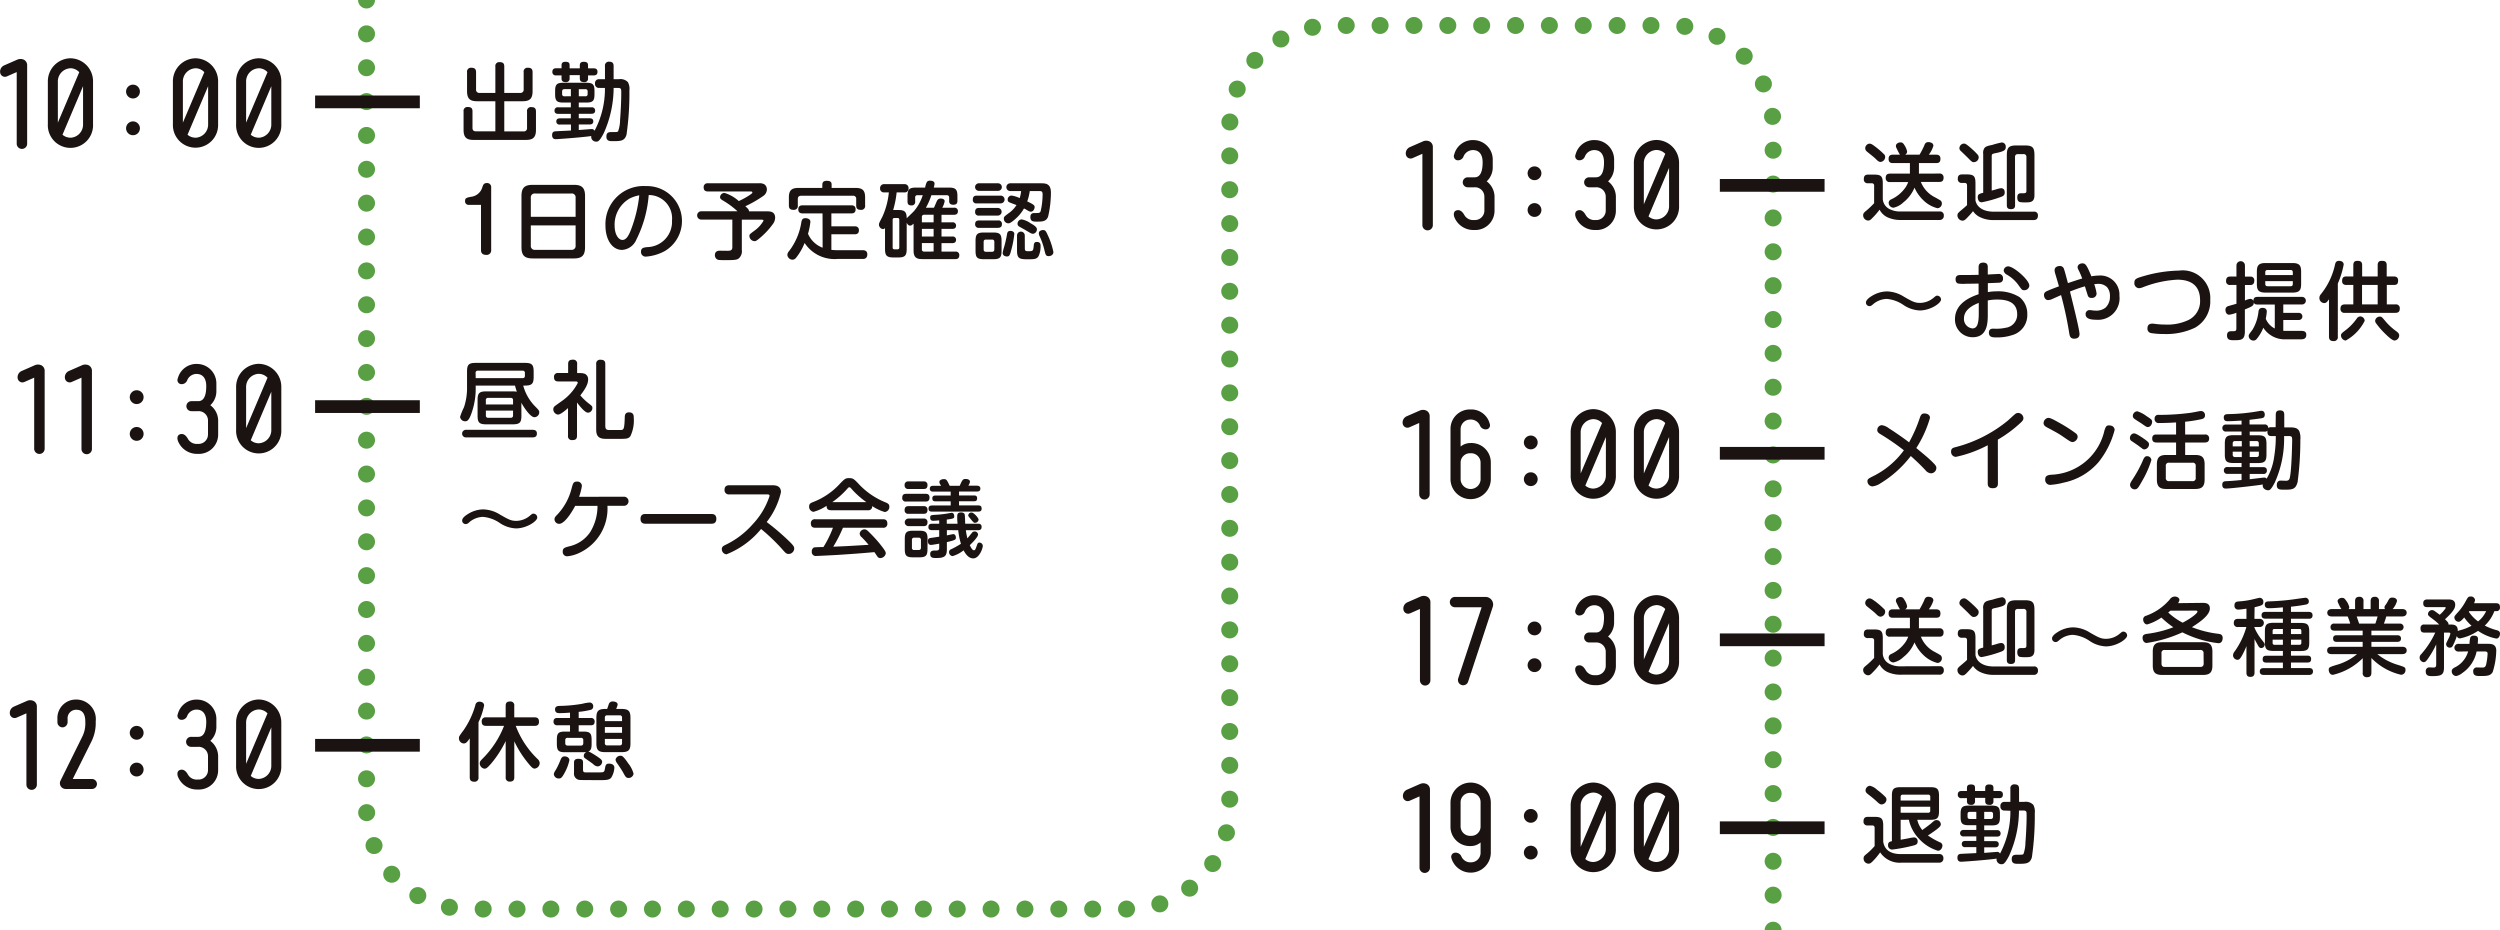 <svg xmlns="http://www.w3.org/2000/svg" width="147.221" height="54.778" viewBox="0 0 147.221 54.778">
  <g id="グループ_338" data-name="グループ 338" transform="translate(-188.029 -502.368)">
    <g id="グループ_293" data-name="グループ 293">
      <g id="グループ_288" data-name="グループ 288">
        <path id="パス_660" data-name="パス 660" d="M189.428,505.881a.358.358,0,0,1,.2.309v4.622a.308.308,0,1,1-.615,0v-4.2l-.574.253a.283.283,0,0,1-.393-.183.4.4,0,0,1,.225-.462l.783-.343A.48.48,0,0,1,189.428,505.881Z" fill="#1a1311"/>
      </g>
      <g id="グループ_289" data-name="グループ 289">
        <path id="パス_661" data-name="パス 661" d="M192.178,505.8a1.352,1.352,0,0,1,1.33,1.387v2.494a1.332,1.332,0,1,1-2.661,0v-2.494A1.356,1.356,0,0,1,192.178,505.8Zm0,.589a.774.774,0,0,0-.742.8v2.4l1.26-2.969A.715.715,0,0,0,192.178,506.386Zm0,4.09a.774.774,0,0,0,.742-.8v-2.234l-1.211,2.857A.714.714,0,0,0,192.178,510.476Z" fill="#1a1311"/>
      </g>
      <g id="グループ_290" data-name="グループ 290">
        <path id="パス_662" data-name="パス 662" d="M196.268,507.759a.407.407,0,1,1-.406-.406A.407.407,0,0,1,196.268,507.759Zm0,2.164a.407.407,0,1,1-.406-.406A.408.408,0,0,1,196.268,509.923Z" fill="#1a1311"/>
      </g>
      <g id="グループ_291" data-name="グループ 291">
        <path id="パス_663" data-name="パス 663" d="M199.542,505.8a1.352,1.352,0,0,1,1.331,1.387v2.494a1.332,1.332,0,1,1-2.662,0v-2.494A1.355,1.355,0,0,1,199.542,505.8Zm0,.589a.775.775,0,0,0-.743.8v2.4l1.262-2.969A.715.715,0,0,0,199.542,506.386Zm0,4.09a.774.774,0,0,0,.743-.8v-2.234l-1.212,2.857A.715.715,0,0,0,199.542,510.476Z" fill="#1a1311"/>
      </g>
      <g id="グループ_292" data-name="グループ 292">
        <path id="パス_664" data-name="パス 664" d="M203.264,505.8a1.352,1.352,0,0,1,1.331,1.387v2.494a1.332,1.332,0,1,1-2.661,0v-2.494A1.355,1.355,0,0,1,203.264,505.8Zm0,.589a.774.774,0,0,0-.742.8v2.4l1.261-2.969A.717.717,0,0,0,203.264,506.386Zm0,4.09a.774.774,0,0,0,.742-.8v-2.234l-1.211,2.857A.715.715,0,0,0,203.264,510.476Z" fill="#1a1311"/>
      </g>
    </g>
    <g id="グループ_299" data-name="グループ 299">
      <g id="グループ_294" data-name="グループ 294">
        <path id="パス_665" data-name="パス 665" d="M190.459,523.877a.357.357,0,0,1,.2.309v4.622a.309.309,0,0,1-.617,0v-4.2l-.574.253a.282.282,0,0,1-.392-.182.4.4,0,0,1,.224-.462l.784-.344A.473.473,0,0,1,190.459,523.877Z" fill="#1a1311"/>
      </g>
      <g id="グループ_295" data-name="グループ 295">
        <path id="パス_666" data-name="パス 666" d="M193.243,523.877a.357.357,0,0,1,.2.309v4.622a.308.308,0,1,1-.616,0v-4.2l-.575.253a.282.282,0,0,1-.392-.182.4.4,0,0,1,.224-.462l.785-.344A.473.473,0,0,1,193.243,523.877Z" fill="#1a1311"/>
      </g>
      <g id="グループ_296" data-name="グループ 296">
        <path id="パス_667" data-name="パス 667" d="M196.485,525.755a.407.407,0,1,1-.406-.406A.405.405,0,0,1,196.485,525.755Zm0,2.164a.407.407,0,1,1-.406-.406A.406.406,0,0,1,196.485,527.919Z" fill="#1a1311"/>
      </g>
      <g id="グループ_297" data-name="グループ 297">
        <path id="パス_668" data-name="パス 668" d="M199.676,529.095a1.205,1.205,0,0,1-1.149-.714c-.064-.133-.1-.378.112-.442.245-.07.385.148.469.294a.586.586,0,0,0,.56.274.557.557,0,0,0,.61-.554v-.819a.554.554,0,0,0-.6-.553H199.3a.294.294,0,0,1,0-.589h.407c.427,0,.468-.567.468-.888,0-.415-.175-.715-.574-.715a.594.594,0,0,0-.553.384.346.346,0,0,1-.392.211.242.242,0,0,1-.155-.337,1.131,1.131,0,0,1,1.157-.846,1.144,1.144,0,0,1,1.113,1.141v.455a1.115,1.115,0,0,1-.357.833,1.146,1.146,0,0,1,.462.9v.819A1.135,1.135,0,0,1,199.676,529.095Z" fill="#1a1311"/>
      </g>
      <g id="グループ_298" data-name="グループ 298">
        <path id="パス_669" data-name="パス 669" d="M203.264,523.793a1.352,1.352,0,0,1,1.331,1.387v2.494a1.332,1.332,0,1,1-2.661,0V525.18A1.355,1.355,0,0,1,203.264,523.793Zm0,.589a.774.774,0,0,0-.742.8v2.4l1.261-2.97A.72.72,0,0,0,203.264,524.382Zm0,4.09a.774.774,0,0,0,.742-.8v-2.235l-1.211,2.858A.721.721,0,0,0,203.264,528.472Z" fill="#1a1311"/>
      </g>
    </g>
    <g id="グループ_305" data-name="グループ 305">
      <g id="グループ_300" data-name="グループ 300">
        <path id="パス_670" data-name="パス 670" d="M190,543.644a.355.355,0,0,1,.2.308v4.622a.308.308,0,1,1-.616,0v-4.2l-.575.253a.283.283,0,0,1-.392-.183.4.4,0,0,1,.224-.462l.785-.343A.471.471,0,0,1,190,543.644Z" fill="#1a1311"/>
      </g>
      <g id="グループ_301" data-name="グループ 301">
        <path id="パス_671" data-name="パス 671" d="M193.053,544.9c.008-.636-.293-.735-.531-.735a.5.5,0,0,0-.512.547v.181a.31.31,0,0,1-.3.309.306.306,0,0,1-.3-.309v-.181a1.089,1.089,0,0,1,1.106-1.149,1.15,1.15,0,0,1,1.149,1.288,2.425,2.425,0,0,1-.273,1.226l-1.079,2.164h1.113a.295.295,0,1,1,0,.589H191.9a.339.339,0,0,1-.308-.49l1.275-2.577A1.719,1.719,0,0,0,193.053,544.9Z" fill="#1a1311"/>
      </g>
      <g id="グループ_302" data-name="グループ 302">
        <path id="パス_672" data-name="パス 672" d="M196.485,545.521a.407.407,0,1,1-.406-.406A.406.406,0,0,1,196.485,545.521Zm0,2.165a.407.407,0,1,1-.406-.407A.407.407,0,0,1,196.485,547.686Z" fill="#1a1311"/>
      </g>
      <g id="グループ_303" data-name="グループ 303">
        <path id="パス_673" data-name="パス 673" d="M199.675,548.861a1.205,1.205,0,0,1-1.149-.714c-.063-.132-.1-.377.113-.441.244-.07.385.148.469.294a.586.586,0,0,0,.56.273.556.556,0,0,0,.61-.553v-.82a.555.555,0,0,0-.6-.552H199.3a.295.295,0,1,1,0-.589h.407c.426,0,.468-.568.468-.889,0-.414-.175-.715-.574-.715a.593.593,0,0,0-.553.385.347.347,0,0,1-.392.211.242.242,0,0,1-.155-.337,1.131,1.131,0,0,1,1.157-.847,1.144,1.144,0,0,1,1.113,1.142v.455a1.121,1.121,0,0,1-.357.833,1.145,1.145,0,0,1,.461.9v.82A1.134,1.134,0,0,1,199.675,548.861Z" fill="#1a1311"/>
      </g>
      <g id="グループ_304" data-name="グループ 304">
        <path id="パス_674" data-name="パス 674" d="M203.264,543.56a1.351,1.351,0,0,1,1.33,1.386v2.494a1.332,1.332,0,1,1-2.661,0v-2.494A1.355,1.355,0,0,1,203.264,543.56Zm0,.588a.774.774,0,0,0-.742.8v2.4l1.26-2.97A.715.715,0,0,0,203.264,544.148Zm0,4.09a.774.774,0,0,0,.742-.8v-2.234l-1.211,2.857A.713.713,0,0,0,203.264,548.238Z" fill="#1a1311"/>
      </g>
    </g>
    <g id="グループ_311" data-name="グループ 311">
      <g id="グループ_306" data-name="グループ 306">
        <path id="パス_675" data-name="パス 675" d="M272.207,510.694a.354.354,0,0,1,.2.308v4.623a.308.308,0,0,1-.616,0v-4.2l-.575.253a.281.281,0,0,1-.391-.182.4.4,0,0,1,.223-.462l.785-.344A.473.473,0,0,1,272.207,510.694Z" fill="#1a1311"/>
      </g>
      <g id="グループ_307" data-name="グループ 307">
        <path id="パス_676" data-name="パス 676" d="M274.84,515.912a1.2,1.2,0,0,1-1.148-.714c-.064-.133-.1-.378.111-.442.246-.07.386.148.47.294a.585.585,0,0,0,.559.274.557.557,0,0,0,.61-.554v-.819a.553.553,0,0,0-.6-.553h-.379a.294.294,0,0,1,0-.589h.407c.427,0,.469-.567.469-.889,0-.414-.174-.714-.574-.714a.6.6,0,0,0-.554.384.346.346,0,0,1-.392.211.242.242,0,0,1-.153-.337,1.128,1.128,0,0,1,1.155-.846,1.144,1.144,0,0,1,1.113,1.141v.455a1.119,1.119,0,0,1-.356.833,1.149,1.149,0,0,1,.462.9v.819A1.136,1.136,0,0,1,274.84,515.912Z" fill="#1a1311"/>
      </g>
      <g id="グループ_308" data-name="グループ 308">
        <path id="パス_677" data-name="パス 677" d="M278.8,512.572a.406.406,0,1,1-.406-.406A.406.406,0,0,1,278.8,512.572Zm0,2.164a.406.406,0,1,1-.406-.406A.407.407,0,0,1,278.8,514.736Z" fill="#1a1311"/>
      </g>
      <g id="グループ_309" data-name="グループ 309">
        <path id="パス_678" data-name="パス 678" d="M281.987,515.912a1.205,1.205,0,0,1-1.149-.714c-.062-.133-.1-.378.113-.442.245-.07.385.148.469.294a.585.585,0,0,0,.56.274.557.557,0,0,0,.609-.554v-.819a.554.554,0,0,0-.6-.553h-.378a.294.294,0,0,1,0-.589h.406c.427,0,.47-.567.47-.889,0-.414-.176-.714-.574-.714a.593.593,0,0,0-.554.384.346.346,0,0,1-.393.211.242.242,0,0,1-.153-.337,1.128,1.128,0,0,1,1.155-.846,1.145,1.145,0,0,1,1.114,1.141v.455a1.123,1.123,0,0,1-.357.833,1.148,1.148,0,0,1,.461.9v.819A1.135,1.135,0,0,1,281.987,515.912Z" fill="#1a1311"/>
      </g>
      <g id="グループ_310" data-name="グループ 310">
        <path id="パス_679" data-name="パス 679" d="M285.576,510.61A1.352,1.352,0,0,1,286.907,512v2.494a1.332,1.332,0,1,1-2.662,0V512A1.355,1.355,0,0,1,285.576,510.61Zm0,.589a.775.775,0,0,0-.744.8v2.4l1.262-2.97A.718.718,0,0,0,285.576,511.2Zm0,4.09a.774.774,0,0,0,.742-.8v-2.235l-1.212,2.858A.723.723,0,0,0,285.576,515.289Z" fill="#1a1311"/>
      </g>
    </g>
    <g id="グループ_317" data-name="グループ 317">
      <g id="グループ_312" data-name="グループ 312">
        <path id="パス_680" data-name="パス 680" d="M272.063,537.5a.355.355,0,0,1,.2.308v4.622a.308.308,0,1,1-.616,0v-4.2l-.574.253a.283.283,0,0,1-.392-.183.4.4,0,0,1,.224-.462l.784-.343A.476.476,0,0,1,272.063,537.5Z" fill="#1a1311"/>
      </g>
      <g id="グループ_313" data-name="グループ 313">
        <path id="パス_681" data-name="パス 681" d="M273.7,537.52h1.807a.447.447,0,0,1,.428.588l-1.45,4.4a.307.307,0,0,1-.385.2.311.311,0,0,1-.2-.392l1.38-4.188H273.7a.3.3,0,0,1-.293-.3A.3.3,0,0,1,273.7,537.52Z" fill="#1a1311"/>
      </g>
      <g id="グループ_314" data-name="グループ 314">
        <path id="パス_682" data-name="パス 682" d="M278.8,539.376a.406.406,0,1,1-.406-.406A.406.406,0,0,1,278.8,539.376Zm0,2.165a.406.406,0,1,1-.406-.407A.406.406,0,0,1,278.8,541.541Z" fill="#1a1311"/>
      </g>
      <g id="グループ_315" data-name="グループ 315">
        <path id="パス_683" data-name="パス 683" d="M281.988,542.716a1.207,1.207,0,0,1-1.15-.714c-.062-.132-.1-.377.113-.441.245-.07.385.147.469.294a.587.587,0,0,0,.56.273.556.556,0,0,0,.609-.553v-.82a.553.553,0,0,0-.6-.552h-.379a.294.294,0,0,1,0-.589h.406c.428,0,.47-.568.47-.889,0-.414-.176-.715-.574-.715a.594.594,0,0,0-.554.385.348.348,0,0,1-.393.211.243.243,0,0,1-.153-.337,1.128,1.128,0,0,1,1.155-.847,1.145,1.145,0,0,1,1.114,1.142v.455a1.121,1.121,0,0,1-.357.833,1.142,1.142,0,0,1,.462.9v.82A1.134,1.134,0,0,1,281.988,542.716Z" fill="#1a1311"/>
      </g>
      <g id="グループ_316" data-name="グループ 316">
        <path id="パス_684" data-name="パス 684" d="M285.576,537.415a1.352,1.352,0,0,1,1.331,1.386v2.494a1.332,1.332,0,1,1-2.662,0V538.8A1.355,1.355,0,0,1,285.576,537.415Zm0,.588a.775.775,0,0,0-.743.8v2.4l1.261-2.97A.715.715,0,0,0,285.576,538Zm0,4.09a.774.774,0,0,0,.742-.8v-2.234l-1.211,2.857A.716.716,0,0,0,285.576,542.093Z" fill="#1a1311"/>
      </g>
    </g>
    <g id="グループ_323" data-name="グループ 323">
      <g id="グループ_318" data-name="グループ 318">
        <path id="パス_685" data-name="パス 685" d="M272.038,548.535a.358.358,0,0,1,.2.309v4.622a.308.308,0,0,1-.616,0v-4.2l-.575.253a.282.282,0,0,1-.391-.183.4.4,0,0,1,.223-.462l.785-.344A.476.476,0,0,1,272.038,548.535Z" fill="#1a1311"/>
      </g>
      <g id="グループ_319" data-name="グループ 319">
        <path id="パス_686" data-name="パス 686" d="M274.629,552.191a1.136,1.136,0,0,1-1.183-1.141v-1.443a1.188,1.188,0,0,1,2.375,0v3a1.184,1.184,0,0,1-2.319.3.246.246,0,0,1,.155-.315.369.369,0,0,1,.426.2.575.575,0,0,0,.561.357.562.562,0,0,0,.574-.547v-.623A.886.886,0,0,1,274.629,552.191Zm-.588-1.141a.563.563,0,0,0,.61.539.542.542,0,0,0,.567-.539v-1.443a.539.539,0,0,0-.56-.546.556.556,0,0,0-.617.546Z" fill="#1a1311"/>
      </g>
      <g id="グループ_320" data-name="グループ 320">
        <path id="パス_687" data-name="パス 687" d="M278.58,550.413a.406.406,0,1,1-.407-.406A.406.406,0,0,1,278.58,550.413Zm0,2.164a.406.406,0,1,1-.407-.406A.407.407,0,0,1,278.58,552.577Z" fill="#1a1311"/>
      </g>
      <g id="グループ_321" data-name="グループ 321">
        <path id="パス_688" data-name="パス 688" d="M281.854,548.451a1.353,1.353,0,0,1,1.33,1.387v2.494a1.332,1.332,0,1,1-2.661,0v-2.494A1.355,1.355,0,0,1,281.854,548.451Zm0,.589a.775.775,0,0,0-.743.8v2.4l1.261-2.969A.715.715,0,0,0,281.854,549.04Zm0,4.09a.775.775,0,0,0,.742-.8V550.1l-1.212,2.857A.721.721,0,0,0,281.854,553.13Z" fill="#1a1311"/>
      </g>
      <g id="グループ_322" data-name="グループ 322">
        <path id="パス_689" data-name="パス 689" d="M285.576,548.451a1.353,1.353,0,0,1,1.331,1.387v2.494a1.332,1.332,0,1,1-2.662,0v-2.494A1.356,1.356,0,0,1,285.576,548.451Zm0,.589a.774.774,0,0,0-.743.8v2.4l1.261-2.969A.715.715,0,0,0,285.576,549.04Zm0,4.09a.775.775,0,0,0,.742-.8V550.1l-1.211,2.857A.721.721,0,0,0,285.576,553.13Z" fill="#1a1311"/>
      </g>
    </g>
    <g id="グループ_329" data-name="グループ 329">
      <g id="グループ_324" data-name="グループ 324">
        <path id="パス_690" data-name="パス 690" d="M272.02,526.545a.358.358,0,0,1,.2.309v4.622a.308.308,0,1,1-.616,0v-4.2l-.574.253a.283.283,0,0,1-.392-.183.4.4,0,0,1,.224-.462l.784-.343A.48.48,0,0,1,272.02,526.545Z" fill="#1a1311"/>
      </g>
      <g id="グループ_325" data-name="グループ 325">
        <path id="パス_691" data-name="パス 691" d="M274.63,528.458a1.141,1.141,0,0,1,1.191,1.149v1.015a1.188,1.188,0,0,1-2.374,0v-3a1.141,1.141,0,0,1,1.176-1.142,1.122,1.122,0,0,1,1.135.848.241.241,0,0,1-.147.314.365.365,0,0,1-.427-.21.583.583,0,0,0-.561-.357.569.569,0,0,0-.581.547v1.043A.907.907,0,0,1,274.63,528.458Zm.588,1.149a.557.557,0,0,0-.6-.547.55.55,0,0,0-.575.547v1.015a.59.59,0,0,0,1.176,0Z" fill="#1a1311"/>
      </g>
      <g id="グループ_326" data-name="グループ 326">
        <path id="パス_692" data-name="パス 692" d="M278.58,528.423a.406.406,0,1,1-.407-.406A.406.406,0,0,1,278.58,528.423Zm0,2.164a.406.406,0,1,1-.407-.406A.407.407,0,0,1,278.58,530.587Z" fill="#1a1311"/>
      </g>
      <g id="グループ_327" data-name="グループ 327">
        <path id="パス_693" data-name="パス 693" d="M281.855,526.461a1.353,1.353,0,0,1,1.33,1.387v2.494a1.332,1.332,0,1,1-2.661,0v-2.494A1.355,1.355,0,0,1,281.855,526.461Zm0,.589a.775.775,0,0,0-.743.8v2.4l1.26-2.969A.711.711,0,0,0,281.855,527.05Zm0,4.09a.774.774,0,0,0,.742-.8v-2.234l-1.212,2.857A.716.716,0,0,0,281.855,531.14Z" fill="#1a1311"/>
      </g>
      <g id="グループ_328" data-name="グループ 328">
        <path id="パス_694" data-name="パス 694" d="M285.577,526.461a1.353,1.353,0,0,1,1.33,1.387v2.494a1.332,1.332,0,1,1-2.661,0v-2.494A1.355,1.355,0,0,1,285.577,526.461Zm0,.589a.775.775,0,0,0-.744.8v2.4l1.261-2.969A.713.713,0,0,0,285.577,527.05Zm0,4.09a.774.774,0,0,0,.742-.8v-2.234l-1.212,2.857A.716.716,0,0,0,285.577,531.14Z" fill="#1a1311"/>
      </g>
    </g>
    <g id="グループ_330" data-name="グループ 330">
      <path id="パス_695" data-name="パス 695" d="M217.2,508.33h-1.077c-.41,0-.59-.145-.59-.591v-1.116a.229.229,0,0,1,.25-.266c.2,0,.281.081.281.266v1.006a.186.186,0,0,0,.21.21h.926v-1.552a.225.225,0,0,1,.245-.26c.2,0,.28.071.28.26v1.552h.931a.187.187,0,0,0,.211-.21v-1.006a.226.226,0,0,1,.25-.266c.2,0,.275.081.275.266v1.116c0,.441-.17.591-.586.591h-1.081v1.776h1.132a.185.185,0,0,0,.209-.2v-.971a.224.224,0,0,1,.246-.26c.195,0,.279.07.279.26v1.082c0,.455-.189.59-.585.59h-3.092c-.4,0-.586-.135-.586-.59V508.93a.224.224,0,0,1,.246-.26c.2,0,.279.07.279.26v.971c0,.17.1.2.211.2H217.2Z" fill="#1a1311"/>
      <path id="パス_696" data-name="パス 696" d="M223.319,507.544a.223.223,0,0,1-.25-.25.228.228,0,0,1,.25-.261h.336v-.77a.226.226,0,0,1,.255-.261c.235,0,.254.15.254.261v.77h.3a.612.612,0,0,1,.54.17.819.819,0,0,1,.09.491,17.064,17.064,0,0,1-.17,2.6c-.109.386-.355.386-.815.386-.171,0-.37,0-.37-.271s.17-.264.359-.264c.256,0,.286,0,.331-.045a2.049,2.049,0,0,0,.115-.666c.025-.306.07-1.016.07-1.592,0-.24,0-.295-.209-.295h-.24a6.561,6.561,0,0,1-.581,2.662c-.255.491-.345.5-.441.5a.289.289,0,0,1-.3-.266.3.3,0,0,1,.01-.064c-.59.085-1.986.185-2.086.185-.06,0-.225,0-.225-.241,0-.2.12-.219.225-.224.14-.011.76-.035.885-.046v-.35H221a.179.179,0,0,1-.211-.18c0-.15.1-.185.211-.185h.645v-.266h-.74c-.05,0-.221,0-.221-.185a.188.188,0,0,1,.221-.2h.74v-.279h-.436c-.389,0-.49-.1-.49-.491v-.185c0-.39.1-.491.49-.491h1.337c.4,0,.491.1.491.491v.185c0,.386-.09.491-.491.491h-.434v.279h.745a.19.19,0,0,1,.22.191c0,.176-.14.19-.22.19h-.745v.266h.64c.045,0,.215,0,.215.18,0,.155-.121.185-.215.185h-.64v.325c.119-.005.679-.055.75-.055a.174.174,0,0,1,.179.1,5.253,5.253,0,0,0,.612-2.522Zm-2.222-1.312c0-.075,0-.224.22-.224s.256.069.256.224v.161h.6v-.161c0-.075,0-.224.225-.224s.26.08.26.229v.156h.336c.144,0,.22.065.22.2,0,.11-.035.215-.22.215h-.336v.18a.2.2,0,0,1-.225.216c-.14,0-.26-.03-.26-.221v-.19h-.6v.19a.2.2,0,0,1-.221.221c-.135,0-.255-.03-.255-.216v-.18h-.32a.193.193,0,0,1-.22-.21c0-.135.069-.21.22-.21h.32Zm.55,1.807v-.42h-.38c-.11,0-.136.065-.136.14v.14c0,.08.032.14.136.14Zm.467,0h.379a.124.124,0,0,0,.14-.14v-.14a.122.122,0,0,0-.14-.14h-.379Z" fill="#1a1311"/>
      <path id="パス_697" data-name="パス 697" d="M215.627,514.434a.209.209,0,0,1-.211-.225c0-.186.086-.206.436-.266a.783.783,0,0,0,.586-.565c.04-.11.075-.231.26-.231a.239.239,0,0,1,.256.21v3.735a.264.264,0,0,1-.3.285c-.17,0-.3-.07-.3-.285v-2.658Z" fill="#1a1311"/>
      <path id="パス_698" data-name="パス 698" d="M222.481,516.926c0,.506-.205.661-.66.661H219.4c-.456,0-.662-.155-.662-.661v-3.013c0-.49.191-.66.662-.66h2.422c.465,0,.66.165.66.66Zm-.555-1.791v-1.116a.226.226,0,0,0-.256-.256h-2.127a.227.227,0,0,0-.255.256v1.116Zm-2.638.505v1.186a.227.227,0,0,0,.255.255h2.127a.228.228,0,0,0,.256-.255V515.64Z" fill="#1a1311"/>
      <path id="パス_699" data-name="パス 699" d="M225.5,516.485a.981.981,0,0,1-.835.6c-.6,0-.982-.62-.982-1.446a2.241,2.241,0,0,1,2.378-2.312,2.056,2.056,0,0,1,1.121,3.823,2.726,2.726,0,0,1-1.117.33.272.272,0,0,1-.289-.29c0-.22.154-.245.359-.27a1.489,1.489,0,0,0,1.467-1.562,1.372,1.372,0,0,0-1.371-1.505A7.079,7.079,0,0,1,225.5,516.485Zm-.435-2.4a1.77,1.77,0,0,0-.842,1.567c0,.536.236.846.461.846s.375-.256.525-.661a7.981,7.981,0,0,0,.466-1.967A2.012,2.012,0,0,0,225.063,514.083Z" fill="#1a1311"/>
      <path id="パス_700" data-name="パス 700" d="M231.459,514.809a4.889,4.889,0,0,0-.871-.641c-.086-.055-.156-.1-.156-.185a.263.263,0,0,1,.262-.254,2.169,2.169,0,0,1,.84.48,4.464,4.464,0,0,0,.675-.376c.116-.085.125-.1.125-.13,0-.06-.064-.06-.134-.06h-2.473c-.105,0-.26-.02-.26-.241a.222.222,0,0,1,.26-.24h2.988a.533.533,0,0,1,.356.08.392.392,0,0,1,.119.285.474.474,0,0,1-.215.381,6.76,6.76,0,0,1-1.056.606c.195.17.21.215.22.3h1.047c.18,0,.49,0,.49.38a.632.632,0,0,1-.121.351,4.49,4.49,0,0,1-.695.766c-.28.245-.324.259-.4.259a.317.317,0,0,1-.3-.294c0-.1,0-.106.3-.326a1.829,1.829,0,0,0,.532-.586c0-.059-.077-.059-.131-.059h-1.147v1.786a.554.554,0,0,1-.194.506c-.12.075-.23.09-.771.09a3.708,3.708,0,0,1-.42-.015.277.277,0,0,1-.2-.28c0-.261.225-.261.316-.261l.43.005c.155,0,.28-.015.28-.21V515.3h-1.811a.246.246,0,1,1,0-.491Z" fill="#1a1311"/>
      <path id="パス_701" data-name="パス 701" d="M236.467,514.935h-1.156c-.076,0-.272,0-.272-.231,0-.216.136-.245.272-.245h2.848c.094,0,.255.015.255.235,0,.185-.1.241-.255.241h-1.172v.76h1.361c.076,0,.261.005.261.235,0,.206-.14.235-.261.235h-1.361v.916a3.109,3.109,0,0,0,.39.021h1.461c.151,0,.266.064.266.24,0,.275-.2.275-.27.275h-1.486a2.106,2.106,0,0,1-1.937-.941,3.359,3.359,0,0,1-.506.876.268.268,0,0,1-.21.11.313.313,0,0,1-.3-.28.355.355,0,0,1,.1-.226,3.7,3.7,0,0,0,.72-1.681c.025-.145.056-.26.251-.26.07,0,.286.029.286.215a3.913,3.913,0,0,1-.141.706,1.527,1.527,0,0,0,.861.82Zm-.011-1.7c0-.144.081-.219.251-.219s.295.034.295.219v.2h1.416c.391,0,.556.135.556.555v.471a.225.225,0,0,1-.251.265c-.2,0-.274-.08-.274-.265v-.365a.174.174,0,0,0-.2-.2H235.21c-.13,0-.2.059-.2.2v.365a.226.226,0,0,1-.245.265c-.19,0-.28-.065-.28-.265v-.471c0-.415.165-.555.555-.555h1.411Z" fill="#1a1311"/>
      <path id="パス_702" data-name="パス 702" d="M242.063,513.863a.124.124,0,0,0-.141.14v.23a.2.2,0,0,1-.225.231c-.2,0-.226-.115-.226-.235v-.3c0-.415.1-.515.516-.515h.521a1.323,1.323,0,0,1,.105-.336.236.236,0,0,1,.19-.069c.085,0,.26.019.26.175a1.244,1.244,0,0,1-.045.23h.871c.416,0,.521.1.521.515v.26c0,.1-.015.236-.241.236-.1,0-.245-.026-.245-.205v-.211c0-.095-.045-.145-.14-.145h-.907a3.928,3.928,0,0,1-.324.736h.475c.035-.065.156-.366.19-.425a.229.229,0,0,1,.21-.115c.061,0,.231.019.231.16a1.289,1.289,0,0,1-.141.38h.691a.2.2,0,0,1,.231.205c0,.175-.121.211-.231.211h-.736v.445h.637a.189.189,0,0,1,.22.19c0,.161-.111.195-.22.195h-.637v.451h.637a.189.189,0,0,1,.22.189c0,.161-.111.2-.22.2h-.637v.5h.811a.2.2,0,0,1,.236.219c0,.21-.15.221-.236.221h-1.956c-.326,0-.5-.1-.5-.506v-1.581c-.1.085-.13.115-.2.115-.13,0-.185-.13-.205-.175v1.537c0,.41-.1.514-.515.514h-.246c-.411,0-.516-.1-.516-.514V515.8a.165.165,0,0,1-.125.06.271.271,0,0,1-.231-.275c0-.065.021-.106.211-.476a4.482,4.482,0,0,0,.371-1.411h-.281a.219.219,0,0,1-.235-.24.23.23,0,0,1,.261-.245h1.156a.23.23,0,0,1,.26.245.226.226,0,0,1-.26.24h-.442a5.584,5.584,0,0,1-.205,1.036h.282c.355,0,.515.065.515.491,0-.01.369-.356.435-.431a2.794,2.794,0,0,0,.511-.931Zm-1.076,1.451a.1.1,0,0,0-.115-.11h-.161c-.086,0-.115.046-.115.11v1.627c0,.071.029.11.115.11h.161c.08,0,.115-.039.115-.11Zm2.021.146v-.445h-.551a.124.124,0,0,0-.14.139v.306Zm0,.385h-.691v.451h.691Zm0,1.337v-.5h-.691v.36a.123.123,0,0,0,.14.141Z" fill="#1a1311"/>
      <path id="パス_703" data-name="パス 703" d="M245.553,514.344a.2.2,0,0,1-.236-.226c0-.21.14-.229.236-.229h1.391a.228.228,0,1,1,0,.455Zm.135-.737a.223.223,0,1,1,0-.445h1.1a.223.223,0,1,1,0,.445Zm0,1.457a.2.2,0,0,1-.235-.225c0-.22.155-.225.235-.225h1.1a.225.225,0,1,1,0,.45Zm-.006.721a.2.2,0,0,1-.229-.215c0-.18.11-.22.229-.22H246.8a.2.2,0,0,1,.231.214c0,.211-.157.221-.241.221Zm1.327,1.352c0,.389-.091.495-.491.495h-.55c-.4,0-.491-.1-.491-.495v-.576c0-.4.1-.5.491-.5h.55c.387,0,.491.095.491.5Zm-.425-.516c0-.09-.035-.145-.135-.145h-.356c-.085,0-.139.035-.139.145v.43c0,.11.059.145.139.145h.356c.09,0,.135-.05.135-.145Zm1.01.42c-.09.346-.119.431-.269.431-.031,0-.25-.01-.25-.215a2.43,2.43,0,0,1,.089-.356,6.563,6.563,0,0,0,.161-.706c.019-.13.045-.23.21-.23.035,0,.225.011.225.181A5.471,5.471,0,0,1,247.594,517.041Zm-.074-3.423a.228.228,0,1,1,0-.456h1.816c.27,0,.58.016.58.551a6.377,6.377,0,0,1-.16,1.391c-.1.311-.359.316-.65.316-.221,0-.4,0-.4-.271,0-.235.171-.235.254-.235.272,0,.3,0,.352-.11a4.491,4.491,0,0,0,.114-.976c0-.165-.03-.21-.205-.21h-.55a3.046,3.046,0,0,1-.15.611c.41.19.436.245.436.339,0,.111-.091.266-.216.266-.08,0-.136-.035-.285-.125a1.038,1.038,0,0,0-.126-.065,2.409,2.409,0,0,1-.52.63c-.275.241-.355.246-.406.246a.271.271,0,0,1-.26-.27c0-.115,0-.115.365-.386a1.715,1.715,0,0,0,.381-.421c-.07-.024-.361-.134-.42-.16a.158.158,0,0,1-.1-.154.237.237,0,0,1,.214-.246,1.615,1.615,0,0,1,.491.15,1.7,1.7,0,0,0,.086-.415Zm.86,3.373c0,.151.05.17.191.17.285,0,.3-.01.33-.295.015-.155.025-.25.19-.25.216,0,.216.16.216.23a1.354,1.354,0,0,1-.1.566c-.1.22-.256.225-.675.225-.481,0-.612-.055-.612-.521v-.881a.228.228,0,1,1,.456,0Zm.486-.855c-.1,0-.175-.056-.36-.165-.115-.071-.381-.216-.456-.261a.179.179,0,0,1-.1-.16.253.253,0,0,1,.25-.261,1.31,1.31,0,0,1,.509.221c.167.094.381.22.381.35A.263.263,0,0,1,248.866,516.136Zm.922,1.315c-.171,0-.186-.069-.266-.4a4.025,4.025,0,0,0-.271-.771.4.4,0,0,1-.046-.175c0-.18.231-.19.251-.19.14,0,.171.07.306.37a4.16,4.16,0,0,1,.3.926C250.057,517.422,249.846,517.451,249.788,517.451Z" fill="#1a1311"/>
    </g>
    <g id="グループ_331" data-name="グループ 331">
      <path id="パス_704" data-name="パス 704" d="M218.735,526.826c0,.41-.08.53-.516.53h-1.546c-.421,0-.52-.1-.52-.52v-.9c0-.411.094-.521.52-.521h1.546a1.425,1.425,0,0,1,.245.02c-.019-.06-.05-.146-.109-.361h-2.313v.111a4.311,4.311,0,0,1-.245,1.511c-.14.411-.251.481-.365.481a.3.3,0,0,1-.31-.261,4.1,4.1,0,0,1,.23-.565,3.6,3.6,0,0,0,.18-1.216v-.876c0-.416.094-.521.52-.521h2.888c.41,0,.515.1.515.521v.295c0,.4-.089.52-.515.52h-.1a2.8,2.8,0,0,0,.631,1.152c.285.29.314.32.314.42a.292.292,0,0,1-.285.291c-.235,0-.605-.551-.77-.852Zm-3.238,1.3a.225.225,0,1,1,0-.446h3.893c.1,0,.256.015.256.22,0,.175-.106.226-.256.226Zm.545-3.489H218.8c.1,0,.14-.05.14-.145v-.155a.125.125,0,0,0-.14-.141h-2.623a.123.123,0,0,0-.14.141Zm2.2,1.551v-.25c0-.085-.035-.14-.141-.14h-1.321a.122.122,0,0,0-.14.14v.25Zm0,.361h-1.6v.28a.123.123,0,0,0,.14.141H218.1a.125.125,0,0,0,.141-.141Z" fill="#1a1311"/>
      <path id="パス_705" data-name="パス 705" d="M222.153,524.339a.906.906,0,0,1,.3.035.346.346,0,0,1,.21.335c0,.175-.054.431-.46.941a3.209,3.209,0,0,0,.481.465c.195.151.23.176.23.281a.275.275,0,0,1-.26.275c-.18,0-.491-.391-.646-.6v1.952c0,.186-.07.261-.28.261a.224.224,0,0,1-.25-.261v-1.622c-.16.141-.441.381-.591.381a.313.313,0,0,1-.275-.31.225.225,0,0,1,.08-.18c.05-.045.33-.24.39-.285a2.966,2.966,0,0,0,.971-1.086c0-.091-.09-.091-.144-.091H220.9c-.1,0-.245-.02-.245-.25a.215.215,0,0,1,.245-.245h.586v-.526c0-.185.075-.26.28-.26a.225.225,0,0,1,.25.26v.526Zm1.521,3.107c0,.236.11.246.275.246h.586c.225,0,.26-.015.285-.72,0-.146.015-.321.25-.321.28,0,.28.205.28.315a2.159,2.159,0,0,1-.2,1.092c-.135.155-.2.155-.875.155-.416,0-.581,0-.671-.005-.36-.025-.466-.211-.466-.551v-3.844a.226.226,0,0,1,.25-.26c.211,0,.286.075.286.26Z" fill="#1a1311"/>
      <path id="パス_706" data-name="パス 706" d="M218.414,533.485a1.835,1.835,0,0,1-.94-.309,2.066,2.066,0,0,0-1-.37,1.285,1.285,0,0,0-.821.325.285.285,0,0,1-.2.1.21.21,0,0,1-.209-.209c0-.176.265-.336.345-.386a1.729,1.729,0,0,1,.9-.271,1.948,1.948,0,0,1,.991.311c.5.285.645.365.951.365a1.25,1.25,0,0,0,.785-.29c.146-.12.16-.135.226-.135a.224.224,0,0,1,.224.23C219.67,533.056,219.045,533.485,218.414,533.485Z" fill="#1a1311"/>
      <path id="パス_707" data-name="パス 707" d="M224.758,531.619a.268.268,0,1,1,0,.535H223.8a2.873,2.873,0,0,1-1.656,2.773,2.1,2.1,0,0,1-.706.2.256.256,0,0,1-.27-.28c0-.21.12-.24.441-.321a2.005,2.005,0,0,0,1.18-.83,2.946,2.946,0,0,0,.426-1.537H221.9c-.025.05-.551,1.057-.946,1.057a.273.273,0,0,1-.271-.271c0-.1.056-.165.191-.3a3.483,3.483,0,0,0,.821-1.536c.075-.271.1-.38.305-.38a.26.26,0,0,1,.295.264,3.332,3.332,0,0,1-.165.631Z" fill="#1a1311"/>
      <path id="パス_708" data-name="パス 708" d="M226.062,533.211c-.091,0-.315,0-.315-.286s.2-.29.315-.29h3.844c.09,0,.309,0,.309.285s-.205.291-.309.291Z" fill="#1a1311"/>
      <path id="パス_709" data-name="パス 709" d="M230.981,531.483a.25.25,0,0,1-.285-.269c0-.221.144-.271.285-.271h2.527c.215,0,.511.04.511.406a4.466,4.466,0,0,1-.841,1.761,14.15,14.15,0,0,1,1.291,1.1c.3.29.33.36.33.465a.328.328,0,0,1-.325.315c-.14,0-.195-.065-.391-.29a11.466,11.466,0,0,0-1.235-1.181,5.015,5.015,0,0,1-2.037,1.492.3.3,0,0,1-.275-.311c0-.12.075-.176.184-.23a5.017,5.017,0,0,0,1.657-1.256,4.37,4.37,0,0,0,.971-1.642c0-.08-.059-.091-.16-.091Z" fill="#1a1311"/>
      <path id="パス_710" data-name="パス 710" d="M236.968,532.415c-.14,0-.27-.045-.261-.261a2.662,2.662,0,0,1-.775.356.3.3,0,0,1-.255-.316c0-.165.1-.21.23-.259a4.17,4.17,0,0,0,1.612-1.112c.26-.26.3-.3.52-.3s.286.061.516.3a4.422,4.422,0,0,0,1.626,1.131c.13.056.221.1.221.25a.3.3,0,0,1-.271.316,2.7,2.7,0,0,1-.741-.35.221.221,0,0,1-.255.245Zm.7,1.031a8.127,8.127,0,0,1-.57,1.116c.786-.03.916-.041,2.082-.11a6.064,6.064,0,0,0-.415-.456.276.276,0,0,1-.11-.21.286.286,0,0,1,.28-.245c.11,0,.17.06.33.22a7.5,7.5,0,0,1,.746.851c.14.19.18.26.18.345a.333.333,0,0,1-.325.275.194.194,0,0,1-.17-.094c-.026-.035-.146-.216-.175-.256-.9.08-1.206.1-2.2.166-.186.01-1.091.059-1.222.059a.233.233,0,0,1-.265-.265.247.247,0,0,1,.13-.236c.05-.014.466-.024.556-.024a6.114,6.114,0,0,0,.56-1.136h-1.041c-.155,0-.26-.055-.26-.26a.226.226,0,0,1,.26-.241h3.984c.16,0,.261.06.261.261a.226.226,0,0,1-.261.24Zm1.382-1.507a5.063,5.063,0,0,1-.871-.776c-.059-.074-.09-.1-.135-.1s-.07.031-.13.1a5.025,5.025,0,0,1-.875.776Z" fill="#1a1311"/>
      <path id="パス_711" data-name="パス 711" d="M242.538,531.449c.089,0,.229.01.229.225s-.145.23-.229.23h-1.147a.2.2,0,0,1-.23-.225c0-.2.115-.23.23-.23Zm-.121,1.456a.2.2,0,0,1,.23.221c0,.225-.16.225-.24.225h-.876a.223.223,0,1,1,0-.446Zm0-2.187a.2.2,0,0,1,.23.22c0,.22-.145.225-.23.225h-.886a.2.2,0,0,1-.23-.22.2.2,0,0,1,.23-.225Zm0,1.457a.2.2,0,0,1,.23.224c0,.226-.16.226-.23.226h-.886a.2.2,0,0,1-.23-.22c0-.225.155-.23.23-.23Zm.23,2.522c0,.385-.09.491-.485.491H241.8c-.4,0-.49-.1-.49-.491v-.586c0-.39.1-.49.49-.49h.361c.39,0,.49.09.49.49Zm-.385-.525a.125.125,0,0,0-.14-.141h-.25a.123.123,0,0,0-.141.141v.445a.123.123,0,0,0,.141.14h.25a.125.125,0,0,0,.14-.14Zm1.527-.586v.31c.044-.01.355-.075.375-.075.115,0,.155.12.155.2,0,.116-.01.151-.53.271v.415c0,.41-.13.521-.626.521-.185,0-.356,0-.356-.236,0-.2.165-.205.291-.205.16,0,.24,0,.24-.165v-.24c-.02.005-.406.075-.486.075-.16,0-.18-.15-.18-.23s.02-.161.165-.181c.08-.01.4-.06.5-.074v-.386h-.425c-.125,0-.21-.04-.21-.175,0-.15.069-.2.21-.2h.425v-.2c-.06.005-.256.024-.331.024s-.2,0-.2-.18c0-.155.04-.155.376-.175.11-.005.325-.025.591-.065.029-.005.285-.05.3-.05.129,0,.15.15.15.2,0,.135-.045.145-.44.2v.245h.635c-.02-.226-.02-.336-.02-.411,0-.11,0-.255.22-.255.07,0,.206.01.225.145.016.081.021.451.025.521h.761c.1,0,.205.029.205.18,0,.1-.025.2-.205.2h-.721a3.479,3.479,0,0,0,.09.48c.005,0,.17-.21.261-.315a.184.184,0,0,1,.165-.09.193.193,0,0,1,.2.18c0,.14-.295.445-.485.626.069.15.149.3.24.3.075,0,.09-.03.185-.31.035-.1.065-.141.14-.141a.2.2,0,0,1,.2.191c0,.16-.211.74-.561.74-.27,0-.446-.245-.571-.475a1.835,1.835,0,0,1-.646.34.232.232,0,0,1-.209-.235.181.181,0,0,1,.125-.17,4.99,4.99,0,0,0,.575-.32,4.219,4.219,0,0,1-.16-.8Zm-.341-2.612c-.076-.12-.1-.161-.1-.221,0-.125.155-.17.26-.17.155,0,.176.035.346.391h.59c.161-.356.18-.4.361-.4.139,0,.245.066.245.16a.58.58,0,0,1-.1.236h.511c.11,0,.2.04.2.174,0,.17-.16.17-.2.17h-1.056v.231h.886c.16,0,.18.085.18.175,0,.16-.12.166-.18.166h-.886v.245h1.131c.175,0,.2.09.2.2,0,.145-.115.165-.2.165h-2.727c-.17,0-.2-.085-.2-.19,0-.146.116-.17.205-.17h1.1v-.245h-.9c-.156,0-.181-.08-.181-.181,0-.13.086-.16.181-.16h.9v-.231h-1.03c-.115,0-.2-.04-.2-.174,0-.156.125-.17.2-.17Zm2,2.181c-.071,0-.09-.019-.24-.2s-.161-.2-.161-.24a.188.188,0,0,1,.2-.165c.12,0,.41.31.41.426A.214.214,0,0,1,245.445,533.155Z" fill="#1a1311"/>
    </g>
    <g id="グループ_332" data-name="グループ 332">
      <path id="パス_712" data-name="パス 712" d="M216.207,548.137a.228.228,0,0,1-.254.265c-.241,0-.261-.155-.261-.265V545.85c-.146.205-.215.3-.356.3a.3.3,0,0,1-.28-.309c0-.106.005-.111.275-.476a4.971,4.971,0,0,0,.691-1.471.234.234,0,0,1,.245-.205c.07,0,.271.029.271.224a4.192,4.192,0,0,1-.331.986Zm1.6-2.127a6.317,6.317,0,0,1-.836,1.3c-.245.285-.315.325-.415.325a.32.32,0,0,1-.275-.316c0-.09.035-.144.16-.269a5.587,5.587,0,0,0,1.271-1.938h-1.056c-.191,0-.26-.08-.26-.264a.223.223,0,0,1,.26-.236h1.151v-.675c0-.17.06-.26.266-.26a.222.222,0,0,1,.24.26v.675h1.195c.191,0,.261.08.261.266,0,.234-.186.234-.261.234H218.4a5.3,5.3,0,0,0,1.286,1.952.349.349,0,0,1,.125.241.335.335,0,0,1-.295.325c-.105,0-.176-.065-.406-.345a6.129,6.129,0,0,1-.795-1.262v2.113c0,.179-.075.259-.266.259a.223.223,0,0,1-.24-.259Z" fill="#1a1311"/>
      <path id="パス_713" data-name="パス 713" d="M221.311,546.665c-.386,0-.49-.085-.49-.49v-.236c0-.4.094-.49.49-.49h.285v-.371h-.74a.2.2,0,0,1-.231-.215c0-.21.156-.215.231-.215h.74v-.315c-.26.024-.52.03-.61.03s-.271,0-.271-.22c0-.191.17-.2.245-.205a8.5,8.5,0,0,0,1.357-.125,2.613,2.613,0,0,1,.435-.076.211.211,0,0,1,.21.231.193.193,0,0,1-.144.2,4.742,4.742,0,0,1-.711.12v.36h.711a.2.2,0,0,1,.229.215c0,.2-.13.215-.229.215h-.711v.371h.27c.4,0,.491.1.491.49v.236c0,.225-.026.386-.2.455.06.005.095.011.42.216.361.229.4.295.4.384a.278.278,0,0,1-.265.271.416.416,0,0,1-.261-.135c-.069-.06-.4-.286-.469-.336a.167.167,0,0,1-.086-.149.248.248,0,0,1,.15-.226c-.06,0-.12.01-.18.01Zm.25.471a2.781,2.781,0,0,1-.295.765c-.15.276-.21.311-.335.311a.283.283,0,0,1-.286-.245c0-.08.035-.136.136-.3a4.435,4.435,0,0,0,.25-.535c.054-.13.1-.221.25-.221S221.561,547,221.561,547.136Zm.816-1.177a.123.123,0,0,0-.14-.14h-.776a.126.126,0,0,0-.145.14v.176c0,.094.05.139.145.139h.776c.1,0,.14-.054.14-.139Zm-.015,1.737c0,.1.03.146.115.156h.831c.255,0,.306,0,.34-.2.04-.225.06-.315.251-.315.029,0,.309,0,.309.245a1.25,1.25,0,0,1-.174.565c-.09.125-.231.161-.561.161-.19,0-1.216,0-1.3-.01a.365.365,0,0,1-.341-.415v-.6c0-.07,0-.23.25-.23s.281.089.281.23Zm1.422-3.579c.014-.039.085-.25.1-.295a.229.229,0,0,1,.245-.144c.071,0,.271.024.271.179a.4.4,0,0,1-.035.13c-.03.08-.035.091-.05.13h.325c.4,0,.516.126.516.522v1.506c0,.4-.12.515-.516.515h-.971c-.4,0-.52-.115-.52-.515v-1.506c0-.391.11-.522.52-.522Zm-.136.716h1.012v-.2a.123.123,0,0,0-.141-.14h-.73a.123.123,0,0,0-.141.14Zm1.012.351h-1.012v.336h1.012Zm-1.012.7v.24a.123.123,0,0,0,.141.14h.73c.12,0,.141-.071.141-.14v-.24Zm1.4,1.466a1.683,1.683,0,0,1,.291.581.291.291,0,0,1-.3.25c-.14,0-.186-.085-.295-.286s-.251-.4-.386-.6a.367.367,0,0,1-.08-.19.286.286,0,0,1,.3-.231C224.664,546.87,224.749,546.91,225.044,547.351Z" fill="#1a1311"/>
    </g>
    <g id="グループ_333" data-name="グループ 333">
      <path id="パス_714" data-name="パス 714" d="M302.252,514.822a.218.218,0,0,1,.245.235.239.239,0,0,1-.259.265H299.99a1.834,1.834,0,0,1-.795-.151,1.015,1.015,0,0,1-.481-.455,4.1,4.1,0,0,1-.421.486c-.11.12-.174.155-.259.155a.312.312,0,0,1-.287-.311c0-.109.051-.165.2-.285a5.263,5.263,0,0,0,.446-.425v-1.021a.132.132,0,0,0-.141-.155h-.219a.219.219,0,0,1-.246-.245c0-.191.08-.265.26-.265h.34c.416,0,.516.1.516.515v.92a.714.714,0,0,0,.355.572,1.316,1.316,0,0,0,.686.165Zm-3.813-3.834a5.081,5.081,0,0,1,.55.475.208.208,0,0,1,.055.151.3.3,0,0,1-.265.29c-.1,0-.165-.05-.29-.176s-.361-.3-.5-.42a.268.268,0,0,1-.121-.215.285.285,0,0,1,.23-.265C298.183,510.828,298.228,510.828,298.439,510.988Zm3.783,1.6a.224.224,0,0,1,.261.241c0,.179-.075.254-.261.254h-1.076a1.726,1.726,0,0,0,.751.862c.06.03.386.21.4.225a.221.221,0,0,1,.085.18.272.272,0,0,1-.26.28,1.824,1.824,0,0,1-.826-.465,2.306,2.306,0,0,1-.525-.746,2.127,2.127,0,0,1-.655.866,1.227,1.227,0,0,1-.582.315.293.293,0,0,1-.285-.28.219.219,0,0,1,.125-.2,2.09,2.09,0,0,0,.871-.721,1.5,1.5,0,0,0,.156-.311h-1.067a.222.222,0,0,1-.259-.235c0-.189.08-.26.259-.26h1.166v-.621H299.5c-.094,0-.254-.01-.254-.245,0-.17.075-.25.245-.25h.425a2.336,2.336,0,0,1-.126-.225c-.1-.206-.114-.225-.114-.29,0-.15.18-.21.27-.21.131,0,.185.085.24.179a1.019,1.019,0,0,1,.15.366.206.206,0,0,1-.12.18h.851a4.819,4.819,0,0,0,.291-.565.225.225,0,0,1,.24-.175c.04,0,.285.015.285.22a1.579,1.579,0,0,1-.27.52h.435c.125,0,.25.045.25.231s-.059.264-.255.264h-1.011v.621Z" fill="#1a1311"/>
      <path id="パス_715" data-name="パス 715" d="M307.8,514.832a.211.211,0,0,1,.24.23c0,.22-.135.265-.255.265h-2.332a1.764,1.764,0,0,1-.881-.2,1.037,1.037,0,0,1-.356-.325c-.09.12-.2.241-.31.356-.14.145-.195.205-.321.205a.312.312,0,0,1-.285-.31c0-.115.03-.145.3-.371.135-.115.185-.155.265-.235V513.3c0-.045-.005-.16-.135-.16h-.175a.217.217,0,0,1-.235-.24c0-.191.085-.261.259-.261h.276c.416,0,.506.115.506.521v1.006c.08.435.515.666,1.046.666Zm-3.629-3.674a3.415,3.415,0,0,1,.335.336.265.265,0,0,1,.046.144.292.292,0,0,1-.275.28c-.111,0-.136-.024-.356-.25-.065-.065-.325-.315-.43-.415a.207.207,0,0,1-.076-.16.285.285,0,0,1,.25-.27C303.753,510.823,303.8,510.823,304.173,511.158Zm1.147,2.432c.08-.02.21-.054.275-.075a1.327,1.327,0,0,1,.27-.064c.205,0,.22.17.22.25,0,.179-.1.219-.235.269a7.214,7.214,0,0,1-1.121.311c-.205,0-.231-.231-.231-.3,0-.181.1-.205.321-.261v-2.287a.485.485,0,0,1,.08-.355c.08-.09.17-.116.466-.18a4.714,4.714,0,0,1,.55-.141.237.237,0,0,1,.23.266c0,.17-.06.25-.556.355-.245.05-.269.055-.269.21Zm1.376.861c0,.08-.005.235-.241.235-.214,0-.245-.114-.245-.235v-2.943c0-.455.116-.575.571-.575h.485c.456,0,.571.115.571.575v2.358c0,.41-.246.42-.5.42a1.892,1.892,0,0,1-.37-.02c-.1-.04-.141-.13-.141-.27,0-.2.091-.246.221-.246.266,0,.316,0,.316-.155v-1.971a.159.159,0,0,0-.181-.181h-.315c-.121,0-.175.06-.175.181Z" fill="#1a1311"/>
      <path id="パス_716" data-name="パス 716" d="M301.081,520.65a1.83,1.83,0,0,1-.941-.31,2.073,2.073,0,0,0-1-.37,1.289,1.289,0,0,0-.82.325c-.08.07-.125.1-.2.1a.21.21,0,0,1-.209-.21c0-.176.264-.336.344-.386a1.738,1.738,0,0,1,.9-.27,1.943,1.943,0,0,1,.99.31c.5.286.646.366.951.366a1.258,1.258,0,0,0,.786-.29c.145-.121.16-.135.225-.135a.224.224,0,0,1,.225.229C302.337,520.22,301.711,520.65,301.081,520.65Z" fill="#1a1311"/>
      <path id="パス_717" data-name="パス 717" d="M305.09,519.57a2.942,2.942,0,0,1,.521-.046,2.387,2.387,0,0,1,1.346.341,1.258,1.258,0,0,1,.456,1.015,1.22,1.22,0,0,1-.921,1.232,2.768,2.768,0,0,1-.9.125c-.211,0-.44,0-.44-.28,0-.236.184-.236.269-.236a2.527,2.527,0,0,0,.711-.05.775.775,0,0,0,.686-.791c0-.765-.671-.871-1.161-.871a2.8,2.8,0,0,0-.571.051v.791c0,.495,0,1.376-.89,1.376a1.037,1.037,0,0,1-1.041-1.066c0-.926.9-1.3,1.39-1.466v-.626c-.17,0-.62.01-.765.01a2.072,2.072,0,0,1-.441-.015c-.05-.01-.149-.07-.149-.245,0-.256.189-.256.32-.256.46,0,.525,0,1.035-.01v-.435c0-.1.006-.285.271-.285s.27.174.27.285v.416c.1-.005.561-.031.62-.031a.238.238,0,0,1,.276.26.219.219,0,0,1-.2.251c-.05.005-.58.025-.691.029Zm-.535.635c-.32.125-.871.385-.871.916a.552.552,0,0,0,.5.586c.251,0,.371-.221.371-.872Zm1.727-2.152c.33,0,1.251.8,1.251,1.136a.293.293,0,0,1-.3.27c-.12,0-.14-.025-.31-.26a2.167,2.167,0,0,0-.736-.67.331.331,0,0,1-.165-.231.311.311,0,0,1,.065-.155A.281.281,0,0,1,306.282,518.053Z" fill="#1a1311"/>
      <path id="パス_718" data-name="パス 718" d="M310.488,522.042c0,.25-.215.27-.316.27-.235,0-.264-.17-.29-.33a21.921,21.921,0,0,0-.48-2.237l-.506.225a.606.606,0,0,1-.255.07c-.175,0-.245-.18-.245-.295,0-.095.03-.165.165-.231.2-.095.66-.264.716-.285-.061-.215-.1-.341-.205-.7a.9.9,0,0,1-.051-.246c0-.225.235-.25.3-.25a.244.244,0,0,1,.255.185c.03.08.055.165.23.821.231-.076.651-.22.841-.27-.03-.08-.115-.3-.19-.446s-.081-.18-.081-.215c0-.17.176-.231.271-.231.19,0,.255.071.54.761a3.121,3.121,0,0,1,.476-.045,1.125,1.125,0,0,1,1.176,1.192,1.268,1.268,0,0,1-1.391,1.411c-.266,0-.6-.045-.6-.316a.229.229,0,0,1,.25-.25,1.2,1.2,0,0,1,.15.015,1.442,1.442,0,0,0,.215.016.866.866,0,0,0,.556-.176.879.879,0,0,0,.261-.66.8.8,0,0,0-.16-.536.713.713,0,0,0-.511-.206c-.1,0-.2.016-.255.021a2.788,2.788,0,0,1,.14.551.261.261,0,0,1-.295.255.2.2,0,0,1-.221-.135c-.005-.011-.155-.486-.17-.546-.2.06-.355.1-.881.306C310.212,520.691,310.488,521.812,310.488,522.042Z" fill="#1a1311"/>
      <path id="パス_719" data-name="パス 719" d="M314.786,521.426c.044,0,.229.025.285.031a4.421,4.421,0,0,0,.465.024,2.893,2.893,0,0,0,1.306-.24,1.225,1.225,0,0,0,.746-1.191c0-.826-.485-1.212-1.341-1.212a6.442,6.442,0,0,0-2.038.451.728.728,0,0,1-.21.05.288.288,0,0,1-.28-.32c0-.235.125-.27.631-.416a7.923,7.923,0,0,1,2-.3,1.625,1.625,0,0,1,1.837,1.717,1.774,1.774,0,0,1-.9,1.647,3.941,3.941,0,0,1-1.842.37,4.5,4.5,0,0,1-.745-.055.254.254,0,0,1-.211-.266C314.49,521.586,314.52,521.426,314.786,521.426Z" fill="#1a1311"/>
      <path id="パス_720" data-name="パス 720" d="M321.988,520.3h-1.026c-.12,0-.17-.025-.215-.115.01.175-.065.22-.521.405v1.291c0,.521-.229.521-.66.521-.186,0-.391,0-.391-.28,0-.25.17-.25.3-.25.185,0,.25,0,.25-.161v-.925a1.718,1.718,0,0,1-.421.115c-.165,0-.22-.165-.22-.276a.214.214,0,0,1,.146-.225c.074-.025.425-.12.5-.145v-1.106h-.36a.217.217,0,0,1-.25-.245c0-.24.165-.25.25-.25h.36V518a.25.25,0,1,1,.5,0v.656h.326a.214.214,0,0,1,.225.245c0,.135-.06.25-.225.25h-.326v.916a.98.98,0,0,1,.315-.1.191.191,0,0,1,.186.135c-.015-.25.17-.25.235-.25h2.613a.223.223,0,1,1,0,.445h-1.091v.495h.9a.211.211,0,1,1,0,.421h-.9v.635c.08.006.17.006.19.006h.891c.184,0,.275.074.275.229s-.07.266-.285.266h-.881a1.5,1.5,0,0,1-1.367-.681,2.359,2.359,0,0,1-.385.656.241.241,0,0,1-.2.1.282.282,0,0,1-.275-.26c0-.081,0-.081.23-.39a2.566,2.566,0,0,0,.345-1.047c.011-.08.035-.23.235-.23.04,0,.256,0,.256.215a2.984,2.984,0,0,1-.061.426,1.116,1.116,0,0,0,.531.575Zm1.551-1.217c0,.366-.089.516-.515.516h-1.576c-.426,0-.516-.15-.516-.516v-.705c0-.365.09-.52.516-.52h1.576c.426,0,.515.155.515.52Zm-2.112-.515h1.622v-.16c0-.1-.045-.14-.135-.14h-1.346a.123.123,0,0,0-.141.14Zm0,.355v.16c0,.081.03.141.141.141h1.346c.1,0,.135-.05.135-.141v-.16Z" fill="#1a1311"/>
      <path id="パス_721" data-name="パス 721" d="M325.7,522.192a.228.228,0,0,1-.26.261c-.226,0-.261-.136-.261-.261v-2.2c-.114.16-.165.225-.29.225a.3.3,0,0,1-.275-.3.333.333,0,0,1,.09-.226,4.168,4.168,0,0,0,.835-1.762c.026-.094.061-.2.236-.2.115,0,.27.05.27.22a5.174,5.174,0,0,1-.345,1.116Zm2.347-3.544v-.66c0-.125.031-.26.236-.26.19,0,.295.045.295.26v.66H329c.129,0,.25.051.25.23s-.045.271-.25.271h-.416v1.146h.505a.221.221,0,0,1,.26.236c0,.17-.064.26-.26.26h-2.972a.224.224,0,0,1-.261-.246c0-.215.136-.25.261-.25h.495v-1.146h-.415c-.155,0-.245-.075-.245-.226s.034-.275.245-.275h.415v-.66c0-.13.035-.26.235-.26.18,0,.285.045.285.26v.66Zm-2.162,3.474c0-.1.061-.15.306-.335a3.2,3.2,0,0,0,.615-.646.276.276,0,0,1,.215-.141.272.272,0,0,1,.261.261,2.71,2.71,0,0,1-1.117,1.161A.306.306,0,0,1,325.887,522.122Zm2.162-2.973h-.921v1.146h.921Zm.125,1.862c.106,0,.13.034.336.28a3.386,3.386,0,0,0,.53.505c.191.141.276.2.276.336a.306.306,0,0,1-.271.29c-.155,0-.475-.32-.64-.485a4.148,4.148,0,0,1-.431-.506.274.274,0,0,1-.075-.17A.277.277,0,0,1,328.174,521.011Z" fill="#1a1311"/>
    </g>
    <g id="グループ_334" data-name="グループ 334">
      <path id="パス_722" data-name="パス 722" d="M298.8,527.956c-.14-.08-.221-.145-.221-.261a.283.283,0,0,1,.266-.29.9.9,0,0,1,.42.186c.1.065.631.4,1.186.825a8.409,8.409,0,0,0,.636-1.451c.05-.14.1-.25.266-.25.125,0,.33.06.33.26a6.7,6.7,0,0,1-.806,1.777c.42.351.7.575.926.8.2.2.255.265.255.38a.322.322,0,0,1-.315.31.464.464,0,0,1-.326-.184c-.295-.311-.545-.551-.865-.836a6.457,6.457,0,0,1-1.772,1.6,1.1,1.1,0,0,1-.491.19.309.309,0,0,1-.29-.3c0-.13.065-.165.311-.29a4.966,4.966,0,0,0,1.836-1.537A14.072,14.072,0,0,0,298.8,527.956Z" fill="#1a1311"/>
      <path id="パス_723" data-name="パス 723" d="M305.683,530.839c0,.1-.016.28-.3.28-.24,0-.3-.12-.3-.28v-2.252a7.175,7.175,0,0,1-1.877.685.289.289,0,0,1-.28-.315c0-.186.115-.221.271-.26a8,8,0,0,0,3.072-1.562c.115-.1.291-.27.406-.365a.3.3,0,0,1,.194-.085.321.321,0,0,1,.316.3c0,.1-.04.16-.145.26a7.455,7.455,0,0,1-1.361,1.012Z" fill="#1a1311"/>
      <path id="パス_724" data-name="パス 724" d="M309.324,527.28a8.651,8.651,0,0,1,.965.621.265.265,0,0,1,.09.2.345.345,0,0,1-.285.3c-.11,0-.155-.03-.65-.37-.226-.155-.571-.336-.862-.49-.1-.056-.21-.12-.21-.261a.32.32,0,0,1,.246-.3C308.728,526.965,308.838,527.005,309.324,527.28Zm3.233.406a5.057,5.057,0,0,1-.951,1.9,3.685,3.685,0,0,1-2.037,1.2,4.424,4.424,0,0,1-.781.135.294.294,0,0,1-.321-.311c0-.219.131-.259.331-.285a3.333,3.333,0,0,0,3.158-2.607c.075-.215.105-.3.27-.3a.426.426,0,0,1,.115.015A.264.264,0,0,1,312.557,527.686Z" fill="#1a1311"/>
      <path id="パス_725" data-name="パス 725" d="M314.174,528.131c.406.27.406.326.406.406a.3.3,0,0,1-.27.295c-.065,0-.08-.01-.266-.15-.094-.076-.2-.145-.47-.33a.205.205,0,0,1-.116-.2.272.272,0,0,1,.206-.26C313.729,527.886,313.789,527.876,314.174,528.131Zm.106,2.378c-.276.49-.33.591-.421.645a.233.233,0,0,1-.12.031.273.273,0,0,1-.275-.266c0-.08.04-.155.155-.33a7.355,7.355,0,0,0,.566-1.026c.109-.276.17-.331.285-.331a.244.244,0,0,1,.25.231A5.743,5.743,0,0,1,314.28,530.509Zm.13-3.654c.32.21.355.235.355.366,0,.1-.085.295-.25.295-.08,0-.115-.026-.37-.205-.07-.05-.406-.25-.461-.311a.178.178,0,0,1-.055-.14.27.27,0,0,1,.265-.27A1.732,1.732,0,0,1,314.41,526.855Zm2.3,1.1h1.151a.222.222,0,0,1,.261.236c0,.219-.165.235-.261.235h-1.151v.735h.59c.391,0,.556.135.556.556v.886c0,.421-.165.56-.556.56h-1.7c-.386,0-.556-.135-.556-.56v-.886c0-.421.165-.556.556-.556h.575v-.735h-1.145c-.071,0-.261,0-.261-.231s.155-.24.261-.24h1.145v-.711c-.33.021-.66.035-.99.035a.235.235,0,0,1-.275-.254.208.208,0,0,1,.24-.226,13.755,13.755,0,0,0,1.786-.11c.165-.02.211-.031.576-.1a.524.524,0,0,1,.13-.016.234.234,0,0,1,.235.256c0,.16-.11.2-.215.225a8.547,8.547,0,0,1-.956.15Zm.621,1.862a.171.171,0,0,0-.2-.2h-1.361a.171.171,0,0,0-.2.2v.685a.174.174,0,0,0,.2.2h1.361a.173.173,0,0,0,.2-.2Z" fill="#1a1311"/>
      <path id="パス_726" data-name="パス 726" d="M322.045,526.795c0-.08,0-.26.236-.26.171,0,.265.05.265.26v.74h.281c.3,0,.5.021.605.226a1.134,1.134,0,0,1,.061.506,18.7,18.7,0,0,1-.161,2.482c-.115.455-.331.455-.791.455-.26,0-.435,0-.435-.27,0-.145.065-.265.225-.265.05,0,.27.01.315.01.2,0,.221-.116.251-.316.09-.555.115-2,.115-2.077,0-.24-.046-.24-.275-.24h-.2v.075a6.266,6.266,0,0,1-.55,2.663c-.236.455-.311.455-.4.455-.125,0-.31-.1-.31-.265a.285.285,0,0,1,.01-.076c-.331.061-1.947.241-2.167.241-.08,0-.225,0-.225-.225,0-.19.115-.205.235-.21.34-.016.436-.025.9-.07v-.361h-.82a.192.192,0,0,1-.221-.2.189.189,0,0,1,.221-.2h.82v-.24h-.469c-.406,0-.516-.09-.516-.511v-.61c0-.415.1-.516.516-.516h.469v-.215h-.9a.2.2,0,0,1-.23-.205.2.2,0,0,1,.23-.206h.9v-.234c-.5.029-.589.035-.81.035-.085,0-.236,0-.236-.216,0-.185.125-.19.226-.2a11.085,11.085,0,0,0,1.857-.18.978.978,0,0,1,.13-.016c.2,0,.2.191.2.226,0,.17-.1.19-.155.205s-.355.055-.741.1v.274h.871a.2.2,0,0,1,.231.216c.029-.03.059-.056.179-.056h.255Zm-2,1.861v-.314h-.394a.123.123,0,0,0-.141.135v.179Zm0,.311h-.535v.176a.124.124,0,0,0,.141.139h.394Zm.466,1.622.771-.091a.744.744,0,0,1,.085-.005.144.144,0,0,1,.14.066,3.447,3.447,0,0,0,.446-1.307,7.27,7.27,0,0,0,.094-1.206h-.255c-.11,0-.265-.02-.235-.32a.2.2,0,0,1-.175.06h-.871V528h.471c.42,0,.516.105.516.516v.61c0,.41-.1.511-.516.511h-.471v.24h.791c.12,0,.22.04.22.2a.187.187,0,0,1-.22.2h-.791Zm0-1.933h.535v-.179c0-.09-.045-.135-.139-.135h-.4Zm0,.311v.315h.4a.124.124,0,0,0,.139-.139v-.176Z" fill="#1a1311"/>
    </g>
    <g id="グループ_335" data-name="グループ 335">
      <path id="パス_727" data-name="パス 727" d="M302.252,541.6a.218.218,0,0,1,.245.236.239.239,0,0,1-.259.264H299.99a1.848,1.848,0,0,1-.795-.15,1.019,1.019,0,0,1-.481-.455,4.092,4.092,0,0,1-.421.485c-.11.12-.174.156-.259.156a.312.312,0,0,1-.287-.311c0-.109.051-.165.2-.285a5.283,5.283,0,0,0,.446-.425V540.1a.133.133,0,0,0-.141-.156h-.219a.219.219,0,0,1-.246-.245c0-.19.08-.264.26-.264h.34c.416,0,.516.1.516.514v.921a.711.711,0,0,0,.355.571,1.307,1.307,0,0,0,.686.165Zm-3.813-3.833a5.092,5.092,0,0,1,.55.475.207.207,0,0,1,.055.15.3.3,0,0,1-.265.291c-.1,0-.165-.05-.29-.176s-.361-.3-.5-.42a.269.269,0,0,1-.121-.215.285.285,0,0,1,.23-.266C298.183,537.61,298.228,537.61,298.439,537.771Zm3.783,1.6a.224.224,0,0,1,.261.24c0,.18-.075.255-.261.255h-1.076a1.726,1.726,0,0,0,.751.862c.06.03.386.209.4.225a.221.221,0,0,1,.085.18.272.272,0,0,1-.26.28,1.817,1.817,0,0,1-.826-.466,2.292,2.292,0,0,1-.525-.745,2.119,2.119,0,0,1-.655.865,1.221,1.221,0,0,1-.582.316.293.293,0,0,1-.285-.28.221.221,0,0,1,.125-.206,2.081,2.081,0,0,0,.871-.72,1.5,1.5,0,0,0,.156-.311h-1.067a.222.222,0,0,1-.259-.235c0-.19.08-.26.259-.26h1.166v-.621H299.5c-.094,0-.254-.01-.254-.245,0-.17.075-.25.245-.25h.425a2.25,2.25,0,0,1-.126-.226c-.1-.205-.114-.224-.114-.29,0-.149.18-.21.27-.21.131,0,.185.085.24.18a1.011,1.011,0,0,1,.15.366.207.207,0,0,1-.12.18h.851a4.911,4.911,0,0,0,.291-.566.226.226,0,0,1,.24-.174c.04,0,.285.014.285.219a1.583,1.583,0,0,1-.27.521h.435c.125,0,.25.045.25.23s-.059.265-.255.265h-1.011v.621Z" fill="#1a1311"/>
      <path id="パス_728" data-name="パス 728" d="M307.8,541.614a.211.211,0,0,1,.24.231.23.23,0,0,1-.255.264h-2.332a1.771,1.771,0,0,1-.881-.2,1.046,1.046,0,0,1-.356-.325c-.09.12-.2.24-.31.355-.14.146-.195.206-.321.206a.312.312,0,0,1-.285-.31c0-.115.03-.146.3-.371.135-.115.185-.155.265-.235v-1.146c0-.045-.005-.16-.135-.16h-.175a.217.217,0,0,1-.235-.24c0-.191.085-.261.259-.261h.276c.416,0,.506.115.506.52v1.006c.08.436.515.666,1.046.666Zm-3.629-3.674a3.654,3.654,0,0,1,.335.336.268.268,0,0,1,.046.145.292.292,0,0,1-.275.28c-.111,0-.136-.024-.356-.25-.065-.065-.325-.315-.43-.415a.207.207,0,0,1-.076-.16.286.286,0,0,1,.25-.271C303.753,537.6,303.8,537.6,304.173,537.94Zm1.147,2.433c.08-.02.21-.055.275-.075a1.324,1.324,0,0,1,.27-.065c.205,0,.22.17.22.25,0,.18-.1.22-.235.27a7.2,7.2,0,0,1-1.121.31c-.205,0-.231-.23-.231-.3,0-.181.1-.2.321-.261v-2.287a.489.489,0,0,1,.08-.356c.08-.089.17-.115.466-.179a4.7,4.7,0,0,1,.55-.141.238.238,0,0,1,.23.266c0,.17-.06.25-.556.355-.245.05-.269.055-.269.21Zm1.376.86c0,.08-.005.236-.241.236-.214,0-.245-.115-.245-.236v-2.942c0-.455.116-.575.571-.575h.485c.456,0,.571.115.571.575v2.357c0,.411-.246.42-.5.42a1.994,1.994,0,0,1-.37-.019c-.1-.04-.141-.13-.141-.271,0-.2.091-.245.221-.245.266,0,.316,0,.316-.155v-1.972a.158.158,0,0,0-.181-.18h-.315c-.121,0-.175.06-.175.18Z" fill="#1a1311"/>
      <path id="パス_729" data-name="パス 729" d="M312.041,540.433a1.839,1.839,0,0,1-.941-.31,2.063,2.063,0,0,0-1-.37,1.283,1.283,0,0,0-.82.325c-.08.069-.125.1-.2.1a.211.211,0,0,1-.21-.21c0-.176.265-.336.345-.386a1.739,1.739,0,0,1,.9-.27,1.943,1.943,0,0,1,.99.31c.5.285.646.365.951.365a1.254,1.254,0,0,0,.786-.29c.145-.12.16-.134.225-.134a.224.224,0,0,1,.225.229C313.3,540,312.671,540.433,312.041,540.433Z" fill="#1a1311"/>
      <path id="パス_730" data-name="パス 730" d="M317.738,537.87c.135,0,.426,0,.426.331,0,.37-.516.761-1.057,1.1a6.169,6.169,0,0,0,1.481.381c.186.019.331.04.331.264,0,.071-.025.3-.251.3a6.317,6.317,0,0,1-2.122-.64,7.773,7.773,0,0,1-2.1.625c-.191,0-.245-.2-.245-.3,0-.181.115-.216.285-.24a6.46,6.46,0,0,0,1.526-.386,4.959,4.959,0,0,1-.7-.57,2.946,2.946,0,0,1-.836.405c-.16,0-.24-.175-.24-.285a.221.221,0,0,1,.174-.226,3.265,3.265,0,0,0,1.4-.97.352.352,0,0,1,.29-.161c.1,0,.271.055.271.2a.364.364,0,0,1-.085.189Zm.576,3.69c0,.41-.16.554-.556.554h-2.4c-.386,0-.556-.13-.556-.554v-.817c0-.43.18-.555.556-.555h2.4c.385,0,.556.135.556.555Zm-.521-.716a.175.175,0,0,0-.2-.2h-2.087a.17.17,0,0,0-.19.2v.6c0,.13.059.2.19.2H317.6c.135,0,.2-.071.2-.2Zm-1.952-2.513-.13.106a3.889,3.889,0,0,0,.851.6c.485-.25.871-.551.871-.65,0-.061-.061-.061-.115-.061Z" fill="#1a1311"/>
      <path id="パス_731" data-name="パス 731" d="M320.789,538.812h.315a.24.24,0,0,1,0,.48h-.315v.035a3.067,3.067,0,0,0,.45.736c.135.175.155.2.155.255a.214.214,0,0,1-.2.215c-.1,0-.15-.075-.2-.165s-.14-.25-.2-.37v1.972c0,.09-.01.259-.241.259-.2,0-.235-.12-.235-.259v-1.552a4.631,4.631,0,0,1-.28.586c-.085.144-.145.22-.25.22a.276.276,0,0,1-.26-.26.385.385,0,0,1,.1-.24,4.634,4.634,0,0,0,.686-1.432h-.485a.219.219,0,0,1-.255-.24c0-.205.13-.24.255-.24h.49v-.6c-.075.01-.375.055-.47.055a.218.218,0,0,1-.235-.25c0-.21.144-.22.24-.231a5.021,5.021,0,0,0,.945-.149c.051-.011.261-.066.3-.066a.221.221,0,0,1,.215.245c0,.186-.09.21-.515.311Zm2.152-.411h1.046c.08,0,.225.02.225.2s-.12.205-.225.205h-1.046v.245h.56c.415,0,.516.1.516.516v.625c0,.411-.1.515-.516.515h-.56v.271h.971c.105,0,.215.035.215.19,0,.11-.025.215-.215.215h-.971v.325h1.071c.09,0,.225.025.225.2,0,.151-.1.205-.225.205H321.33c-.1,0-.226-.035-.226-.2s.105-.2.226-.2h1.135v-.325h-.975c-.12,0-.216-.04-.216-.185,0-.115.02-.22.216-.22h.975V540.7h-.54c-.421,0-.52-.1-.52-.515v-.625c0-.412.1-.516.52-.516h.54V538.8h-1.031c-.1,0-.225-.031-.225-.2,0-.146.085-.2.225-.2h1.031v-.265c-.295.025-.605.05-.786.05-.12,0-.28,0-.28-.215,0-.175.14-.181.221-.186a14.264,14.264,0,0,0,1.741-.16c.145-.02.4-.055.43-.055a.2.2,0,0,1,.2.215c0,.136-.085.171-.2.191-.259.049-.59.095-.85.12Zm-.476,1.006h-.495c-.085,0-.11.05-.11.115v.185h.605Zm0,.931v-.3h-.605v.19a.1.1,0,0,0,.11.11Zm.476-.931v.3h.61v-.185c0-.07-.03-.115-.11-.115Zm0,.931h.5a.1.1,0,0,0,.11-.11v-.19h-.61Z" fill="#1a1311"/>
      <path id="パス_732" data-name="パス 732" d="M326.716,538.236v-.461c0-.174.071-.264.261-.264a.225.225,0,0,1,.234.264v.461h.421v-.461c0-.16.055-.264.255-.264a.227.227,0,0,1,.235.264v.461h.356a.179.179,0,0,1-.03-.1.185.185,0,0,1,.04-.116,1.558,1.558,0,0,0,.14-.214c.12-.231.151-.246.29-.246s.266.065.266.2a1.209,1.209,0,0,1-.256.475h.566c.105,0,.26.035.26.22,0,.115-.085.215-.26.215h-.941a4.116,4.116,0,0,1-.14.421h.926a.209.209,0,1,1,0,.415h-1.662v.27H329.2c.08,0,.22.021.22.2s-.155.19-.22.19h-1.522v.29h1.817c.12,0,.26.04.26.215,0,.216-.215.216-.26.216h-1.471a3.507,3.507,0,0,0,1.2.631c.415.13.46.144.46.3a.266.266,0,0,1-.26.286,3.527,3.527,0,0,1-1.747-.986v.865c0,.186-.08.266-.27.266a.228.228,0,0,1-.241-.266v-.855a3.649,3.649,0,0,1-1.756.98c-.205,0-.246-.224-.246-.29,0-.15.045-.165.441-.29a3.223,3.223,0,0,0,1.226-.64h-1.5c-.12,0-.26-.04-.26-.216,0-.215.214-.215.26-.215h1.831v-.29h-1.521c-.09,0-.22-.016-.22-.2s.145-.191.22-.191h1.521v-.27H325.5c-.091,0-.231-.025-.231-.205a.2.2,0,0,1,.231-.21h.93a3.477,3.477,0,0,0-.15-.421h-.941c-.11,0-.26-.039-.26-.22s.185-.215.26-.215h.571a2.127,2.127,0,0,1-.226-.456c0-.12.136-.205.261-.205s.165.05.255.181a.993.993,0,0,1,.175.37.169.169,0,0,1-.041.11Zm1.192.856c.059-.146.11-.341.134-.421h-1.231c.02.06.12.355.145.421Z" fill="#1a1311"/>
      <path id="パス_733" data-name="パス 733" d="M334.919,538.356a2.245,2.245,0,0,1-.565.851,3.266,3.266,0,0,0,.716.275c.06.02.18.05.18.2,0,.109-.06.29-.215.29a2.775,2.775,0,0,1-1.077-.455,2.893,2.893,0,0,1-1.06.445.188.188,0,0,1-.191-.141,3.045,3.045,0,0,1-.19.481c-.06.135-.1.205-.22.205a.212.212,0,0,1-.22-.2c0-.05.015-.08.13-.315a1.219,1.219,0,0,0,.121-.31c0-.045-.036-.061-.1-.061h-.276v2.042c0,.435-.139.52-.68.52-.185,0-.395,0-.395-.274a.213.213,0,0,1,.215-.24c.035,0,.21.01.25.01.125,0,.151-.071.151-.17v-1.192a5.444,5.444,0,0,1-.441.776c-.141.21-.2.27-.3.27a.271.271,0,0,1-.235-.275.285.285,0,0,1,.1-.205,5.177,5.177,0,0,0,.821-1.262H330.8c-.16,0-.23-.064-.23-.25a.2.2,0,0,1,.23-.226h.87a3.583,3.583,0,0,0-.4-.339c-.23-.17-.26-.2-.26-.281a.241.241,0,0,1,.236-.23.26.26,0,0,1,.16.06c.115.08.189.14.295.215a1.925,1.925,0,0,0,.355-.4c0-.05-.05-.05-.075-.05h-1.021c-.19,0-.23-.1-.23-.235,0-.17.115-.215.23-.215h1.246c.135,0,.406.005.406.309,0,.186-.075.371-.6.857.18.175.215.22.2.309h.1c.19,0,.466,0,.451.386a.455.455,0,0,1,.105-.04,2.963,2.963,0,0,0,.706-.275,2.589,2.589,0,0,1-.431-.486c-.1.116-.226.255-.33.255a.266.266,0,0,1-.25-.245c0-.085.015-.1.234-.345a3.178,3.178,0,0,0,.421-.6c.146-.266.165-.3.306-.3a.235.235,0,0,1,.255.205.449.449,0,0,1-.061.191h1.3c.17,0,.231.07.231.245a.2.2,0,0,1-.231.22Zm-2.111,2.382a.228.228,0,1,1,0-.455h.646a1.686,1.686,0,0,1,.049-.381.213.213,0,0,1,.21-.1c.241,0,.241.135.241.219,0,.031-.005.131-.015.261h.591c.184,0,.5,0,.5.4a4.4,4.4,0,0,1-.21,1.26c-.13.231-.346.236-.741.236-.19,0-.406,0-.406-.265a.212.212,0,0,1,.245-.24c.056,0,.291.01.336.005.111-.011.151-.066.185-.2a3.7,3.7,0,0,0,.08-.6c0-.1-.024-.146-.17-.146h-.476a2.028,2.028,0,0,1-.84,1.267.871.871,0,0,1-.361.18.275.275,0,0,1-.264-.29c0-.09.049-.135.144-.2a1.493,1.493,0,0,0,.821-.961Zm.63-2.382a.383.383,0,0,0-.024.04,2.317,2.317,0,0,0,.544.566,1.6,1.6,0,0,0,.476-.606Z" fill="#1a1311"/>
    </g>
    <g id="グループ_336" data-name="グループ 336">
      <path id="パス_734" data-name="パス 734" d="M302.217,552.663a.225.225,0,0,1,.255.24.236.236,0,0,1-.26.265H300.03a1.388,1.388,0,0,1-1.282-.605,3.844,3.844,0,0,1-.434.52c-.1.1-.16.146-.256.146a.3.3,0,0,1-.285-.311c0-.115.04-.155.19-.275a3.953,3.953,0,0,0,.46-.451v-1.06c0-.041,0-.155-.134-.155h-.276a.218.218,0,0,1-.245-.241c0-.185.08-.265.26-.265h.386c.41,0,.515.1.515.52v.936c.08.56.526.736,1.041.736Zm-3.653-3.789a4.473,4.473,0,0,1,.5.431.229.229,0,0,1,.056.15.3.3,0,0,1-.281.285c-.065,0-.12-.011-.291-.176-.09-.085-.335-.29-.415-.349-.2-.151-.245-.2-.245-.3a.285.285,0,0,1,.255-.275A.908.908,0,0,1,298.564,548.874Zm1.391,1.772v1.171c.025,0,.38-.065.481-.086a2.455,2.455,0,0,1,.3-.049.216.216,0,0,1,.22.245c0,.166-.12.2-.255.235a9.939,9.939,0,0,1-1.232.235.242.242,0,0,1-.255-.27c0-.18.13-.205.226-.22v-2.663c0-.405.09-.52.515-.52H301.7c.41,0,.515.1.515.52v.886c0,.411-.1.516-.515.516h-.766a1.468,1.468,0,0,0,.295.6c.145-.1.451-.325.556-.42.13-.12.19-.165.291-.165a.253.253,0,0,1,.245.245c0,.106-.091.191-.341.375-.175.131-.356.246-.42.285a4.1,4.1,0,0,0,.716.407.2.2,0,0,1,.139.195c0,.1-.08.3-.265.3a2.461,2.461,0,0,1-1.126-.721,2.316,2.316,0,0,1-.585-1.106Zm0-1.136H301.7v-.215a.115.115,0,0,0-.13-.131H300.09c-.09,0-.135.04-.135.131Zm0,.365v.355h1.612a.114.114,0,0,0,.13-.129v-.226Z" fill="#1a1311"/>
      <path id="パス_735" data-name="パス 735" d="M306.082,550.1a.224.224,0,0,1-.251-.25.228.228,0,0,1,.251-.26h.335v-.771a.226.226,0,0,1,.255-.261c.236,0,.256.151.256.261v.771h.295a.615.615,0,0,1,.541.17.819.819,0,0,1,.09.491,17.079,17.079,0,0,1-.17,2.6c-.11.385-.355.385-.816.385-.17,0-.371,0-.371-.27s.17-.265.361-.265c.255,0,.285,0,.33-.045a2.044,2.044,0,0,0,.115-.666c.026-.3.07-1.015.07-1.592,0-.24,0-.3-.209-.3h-.241a6.5,6.5,0,0,1-.581,2.663c-.255.491-.345.5-.44.5a.288.288,0,0,1-.3-.266.26.26,0,0,1,.01-.065c-.591.085-1.988.185-2.087.185-.061,0-.226,0-.226-.24,0-.2.12-.22.226-.225.139-.011.761-.035.886-.046v-.349h-.646a.178.178,0,0,1-.21-.181c0-.149.1-.185.21-.185h.646v-.265h-.742a.192.192,0,1,1,0-.381h.742v-.279h-.436c-.391,0-.49-.1-.49-.492V550.3c0-.391.1-.491.49-.491h1.336c.395,0,.491.1.491.491v.184c0,.386-.091.492-.491.492h-.435v.279h.746a.19.19,0,0,1,.22.19c0,.176-.14.191-.22.191h-.746v.265h.641c.045,0,.215,0,.215.18,0,.155-.12.186-.215.186h-.641v.325c.121-.005.681-.056.75-.056a.176.176,0,0,1,.181.1,5.254,5.254,0,0,0,.61-2.523Zm-2.222-1.311c0-.075,0-.225.22-.225s.255.07.255.225v.16h.6v-.16c0-.075,0-.225.226-.225s.259.08.259.23v.155h.335c.146,0,.221.066.221.205,0,.111-.035.216-.221.216h-.335v.18a.2.2,0,0,1-.225.216c-.14,0-.26-.031-.26-.221v-.191h-.6v.191a.2.2,0,0,1-.219.221c-.136,0-.256-.031-.256-.216v-.18h-.321a.193.193,0,0,1-.219-.211c0-.135.069-.21.219-.21h.321Zm.551,1.807v-.42h-.381c-.11,0-.135.064-.135.139v.141c0,.08.03.14.135.14Zm.465,0h.38a.125.125,0,0,0,.141-.14v-.141a.123.123,0,0,0-.141-.139h-.38Z" fill="#1a1311"/>
    </g>
    <g id="グループ_337" data-name="グループ 337">
      <line id="線_47" data-name="線 47" transform="translate(209.613 502.368)" fill="none" stroke="#59a044" stroke-linecap="round" stroke-linejoin="round" stroke-width="1"/>
      <path id="パス_736" data-name="パス 736" d="M209.613,504.362V549.9a6,6,0,0,0,6,6h38.833a6,6,0,0,0,6-6V509.868a6,6,0,0,1,6-6h20a6,6,0,0,1,6,6v46.281" fill="none" stroke="#59a044" stroke-linecap="round" stroke-linejoin="round" stroke-width="1" stroke-dasharray="0 1.994"/>
      <line id="線_48" data-name="線 48" transform="translate(292.446 557.146)" fill="none" stroke="#59a044" stroke-linecap="round" stroke-linejoin="round" stroke-width="1"/>
    </g>
    <line id="線_49" data-name="線 49" x2="6.167" transform="translate(206.585 508.368)" fill="none" stroke="#1a1311" stroke-miterlimit="10" stroke-width="0.75"/>
    <line id="線_50" data-name="線 50" x2="6.167" transform="translate(206.585 526.312)" fill="none" stroke="#1a1311" stroke-miterlimit="10" stroke-width="0.75"/>
    <line id="線_51" data-name="線 51" x2="6.167" transform="translate(206.585 546.257)" fill="none" stroke="#1a1311" stroke-miterlimit="10" stroke-width="0.75"/>
    <line id="線_52" data-name="線 52" x2="6.167" transform="translate(289.308 513.285)" fill="none" stroke="#1a1311" stroke-miterlimit="10" stroke-width="0.75"/>
    <line id="線_53" data-name="線 53" x2="6.167" transform="translate(289.308 529.062)" fill="none" stroke="#1a1311" stroke-miterlimit="10" stroke-width="0.75"/>
    <line id="線_54" data-name="線 54" x2="6.167" transform="translate(289.308 540.046)" fill="none" stroke="#1a1311" stroke-miterlimit="10" stroke-width="0.75"/>
    <line id="線_55" data-name="線 55" x2="6.167" transform="translate(289.308 551.113)" fill="none" stroke="#1a1311" stroke-miterlimit="10" stroke-width="0.75"/>
  </g>
</svg>
